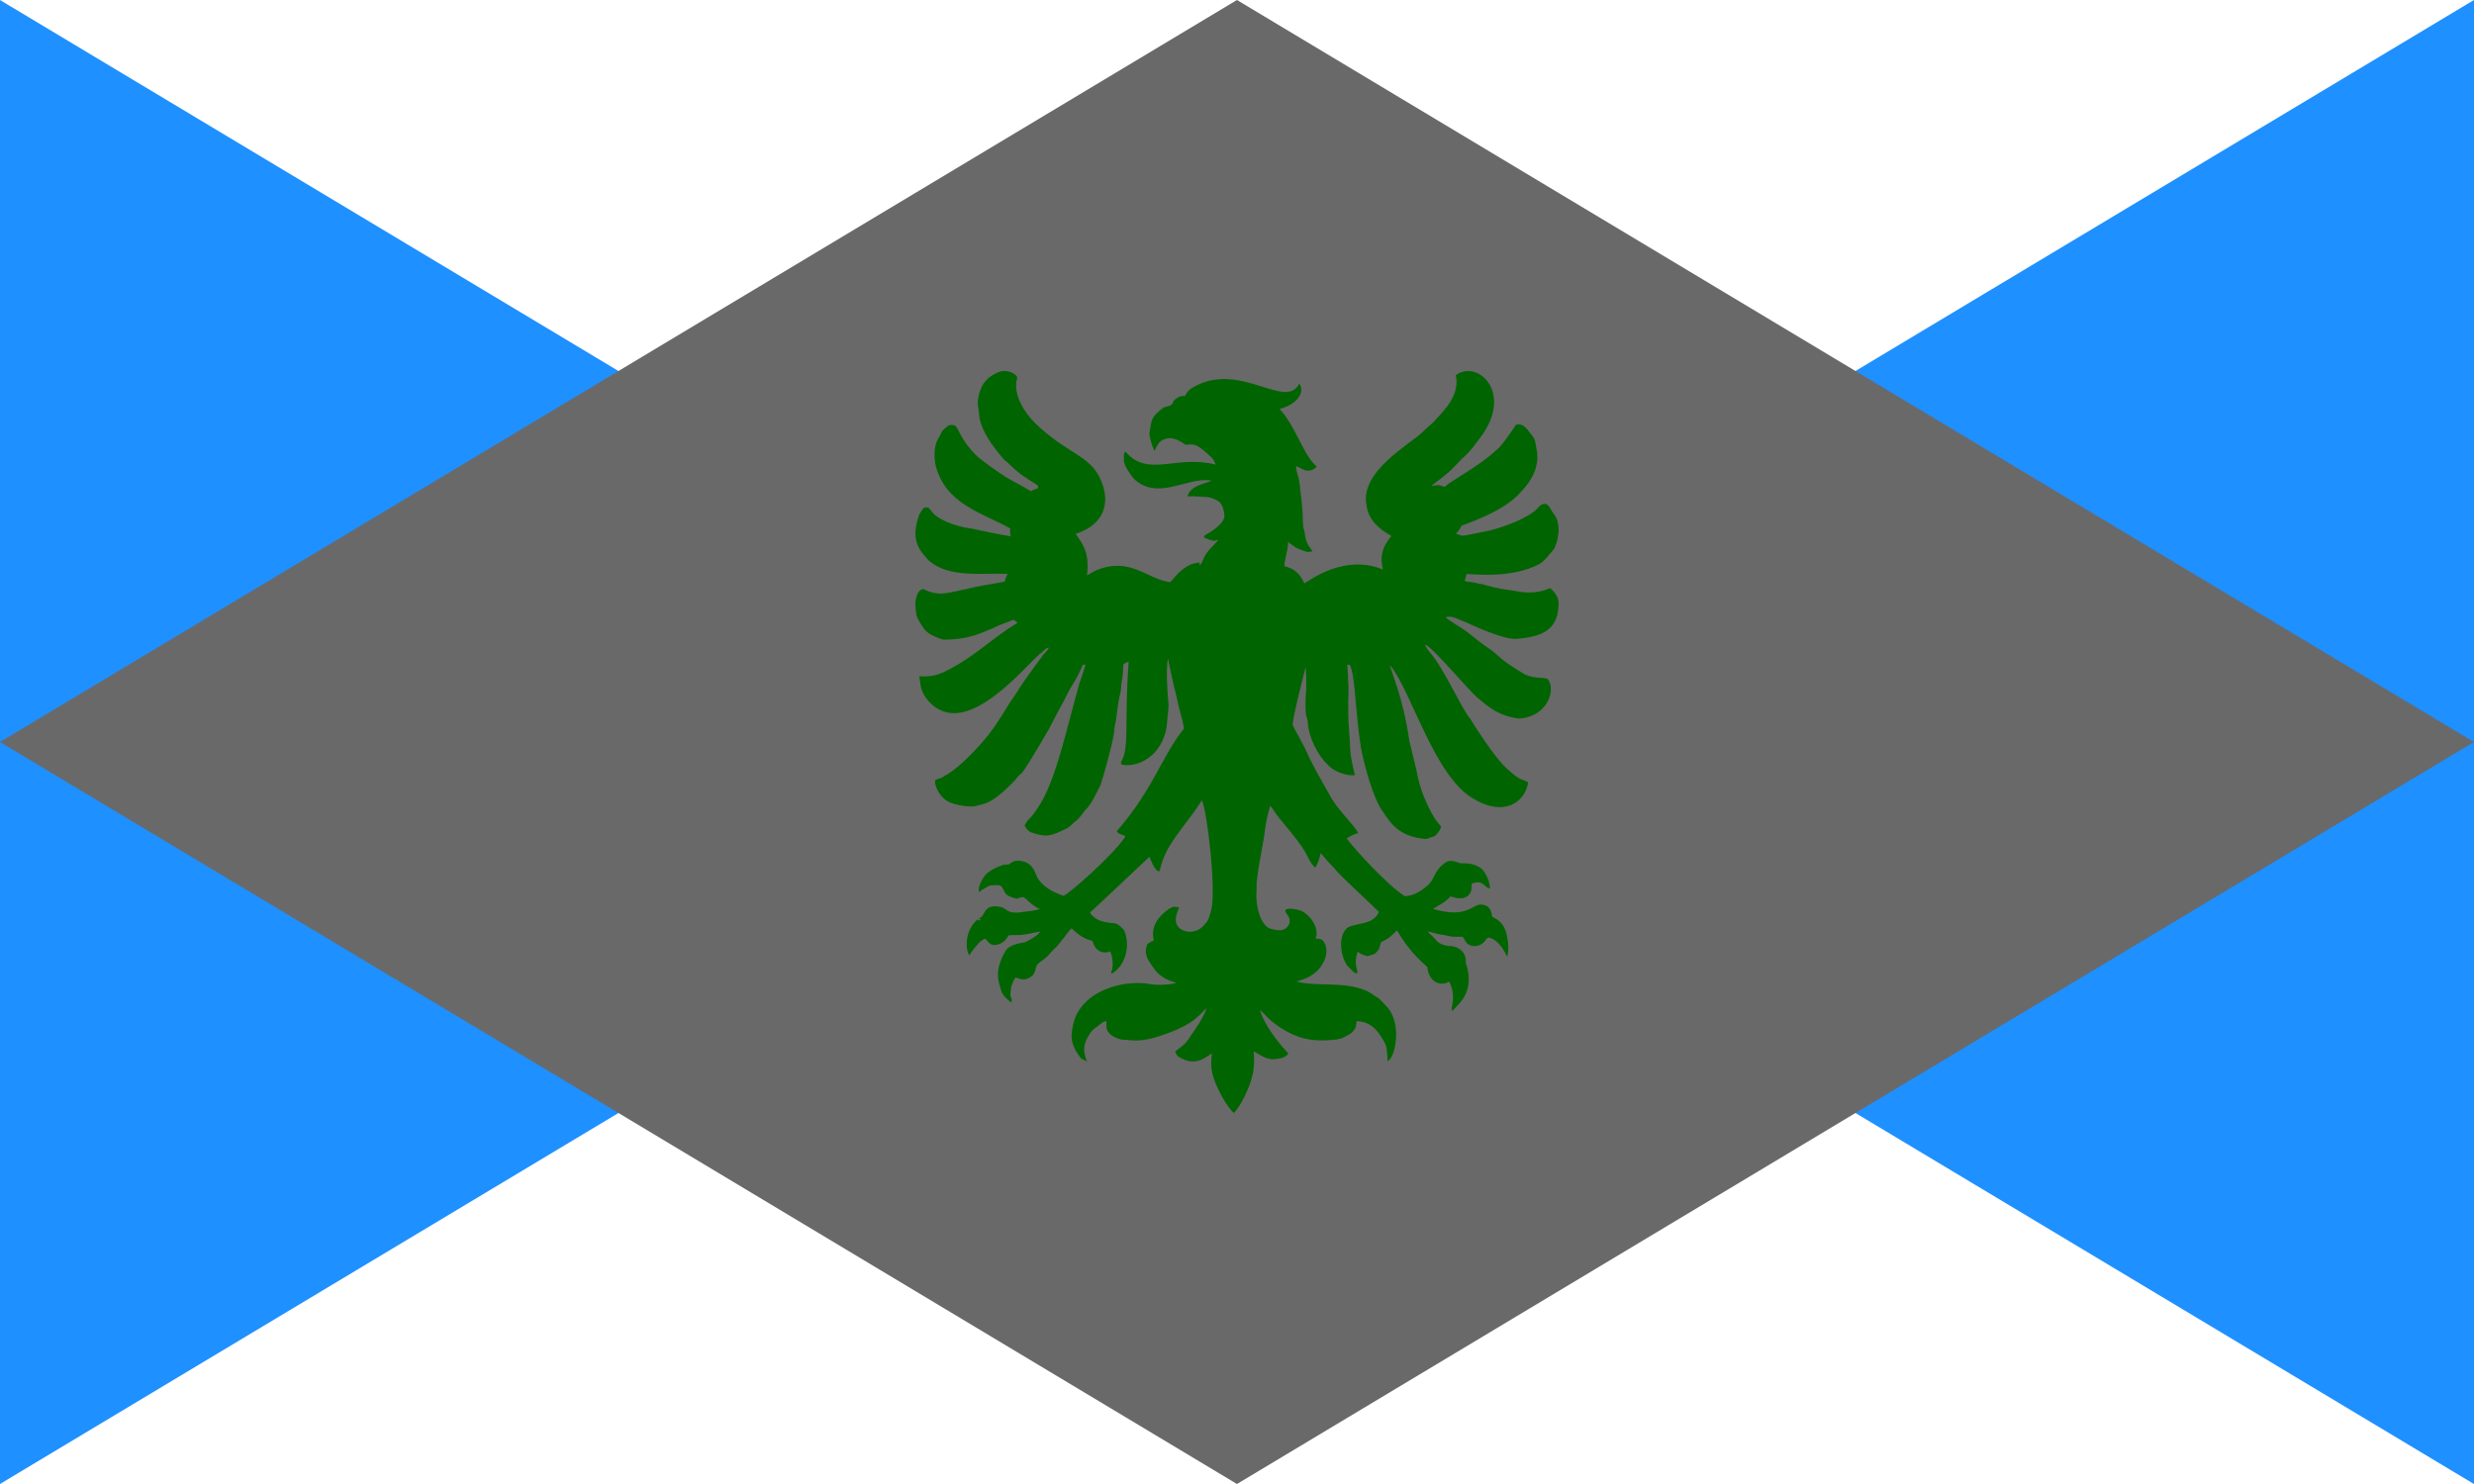 <svg id="flag-svg" xmlns="http://www.w3.org/2000/svg" width="500" height="300" x="0" y="0"><rect width="500" height="300" x="0" y="0" fill="white"></rect><polygon points="0,0 0,300 250,150" fill="dodgerblue"></polygon><polygon points="500,300 500,0 250,150" fill="dodgerblue"></polygon><polygon points="250,0 500,150 250,300 0,150" fill="dimgray"></polygon><g transform="translate(175,75) scale(0.75)"><path d="m 184.368,58.502 c -2.701,1.286 -6.026,1.466 -9.04,0.852 -1.745,-0.375 -3.545,-0.414 -5.27,-0.885 -1.743,-0.266 -3.375,-0.978 -5.124,-1.209 -1.177,-0.349 -2.417,-0.367 -3.602,-0.666 0.235,-0.597 0.404,-1.218 0.505,-1.853 2.37,-0.016 12.18,1.273 19.683,-2.739 1.589,-0.948 2.567,-2.553 3.797,-3.88 1.519,-2.593 1.986,-7.189 0.116,-9.529 -1.264,-1.513 -1.408,-3.481 -3.478,-2.52 -0.666,0.513 -1.151,1.228 -1.826,1.737 -3.753,2.881 -10.274,4.764 -11.96,5.168 -9.135,1.817 -6.537,1.584 -9.16,0.917 0.605,-0.666 1.126,-1.402 1.53,-2.204 1.423,-0.578 11.725,-3.944 15.952,-9.109 3.945,-3.988 5.032,-8.163 4.18,-11.723 -0.235,-1.086 -0.229,-2.269 -0.952,-3.182 -1.273,-1.602 -2.411,-3.783 -4.539,-3.19 -0.191,0.255 -3.934,6.049 -5.384,6.885 -4.14,4.025 -11.454,7.767 -13.858,9.852 -1.933,-0.622 -1.207,-0.497 -3.58,-0.246 1.441,-1.209 3.032,-2.238 4.432,-3.502 1.443,-1.177 2.605,-2.644 3.943,-3.929 2.574,-2.213 3.812,-4.369 4.761,-5.501 9.221,-12.102 -0.54,-21.271 -6.524,-16.94 1.179,5.593 -3.33,9.679 -6.033,12.664 -1.029,0.875 -1.964,1.849 -2.995,2.721 -2.942,3.018 -16.687,10.389 -15.089,19.418 0.388,3.109 1.925,5.864 6.593,8.446 0.018,0.055 0.053,0.164 0.071,0.219 -3.515,4.224 -2.47,7.425 -2.218,8.912 -10.351,-4.219 -19.49,2.849 -21.147,3.74 -0.596,-1.08 -1.488,-3.694 -5.386,-4.616 0.085,-2.21 1.021,-4.298 0.996,-6.522 1.762,1.203 1.385,1.462 4.811,2.591 0.58,0.191 1.183,0.043 1.763,-0.067 -0.435,-1.006 -1.792,-1.645 -2.12,-5.183 -0.802,-2.615 -0.175,-2.641 -0.84,-8.795 -0.343,-1.993 -0.311,-4.042 -0.84,-6.003 -0.227,-1.006 -0.629,-1.979 -0.639,-3.022 0.899,0.367 1.727,0.897 2.652,1.207 1.074,0.136 2.279,-0.164 2.944,-1.08 -3.565,-2.834 -5.479,-10.564 -9.994,-15.481 5.577,-1.599 6.703,-5.121 5.254,-6.836 -3.616,7.433 -16.368,-6.695 -29.085,1.268 -0.785,0.489 -1.299,1.286 -1.717,2.088 -1.134,-0.25 -2.139,0.406 -2.93,1.14 -0.268,0.394 -0.306,0.958 -0.743,1.23 -0.741,0.454 -1.711,0.378 -2.397,0.952 -2.939,2.346 -2.917,2.779 -3.507,6.928 0.268,1.56 0.672,3.129 1.41,4.543 1.14,-2.765 2.038,-3.156 3.858,-3.438 1.67,-0.108 3.133,0.832 4.446,1.743 2.001,0.089 2.317,-1.089 6.918,3.312 0.597,0.548 0.946,1.291 1.24,2.035 -10.71,-2.706 -18.299,3.64 -24.334,-3.515 -0.576,0.647 -0.347,1.512 -0.382,2.291 -0.17,1.514 2.316,4.532 2.551,4.933 6.528,6.354 14.485,-0.554 21.08,0.617 -1.201,0.714 -5.8,1.209 -6.504,4.249 1.881,-0.13 3.744,0.148 5.619,0.225 0.806,0.128 1.552,0.497 2.305,0.804 1.364,0.66 1.774,2.293 1.991,3.667 0.535,2.438 -3.348,4.686 -5.453,5.954 0.014,0.12 0.041,0.359 0.053,0.479 0.854,0.388 1.743,0.71 2.668,0.875 0.392,-0.085 0.769,-0.223 1.163,-0.31 -1.228,1.54 -2.859,2.774 -3.772,4.558 -0.3,0.69 -0.576,1.392 -0.954,2.045 -0.11,0.018 -0.331,0.051 -0.442,0.069 0.026,-0.205 0.053,-0.408 0.083,-0.609 -0.771,0.248 -1.605,0.254 -2.35,0.584 -3.143,1.457 -4.564,3.768 -5.53,4.781 -6.291,-0.748 -10.73,-6.981 -19.907,-3.226 -0.897,0.375 -1.686,0.956 -2.559,1.38 0.679,-5.465 -0.683,-7.993 -3.048,-11.134 3.166,-1.236 5.045,-2.199 6.77,-4.866 1.575,-2.701 1.79,-6.44 -0.629,-11.002 -2.992,-5.253 -8.054,-5.911 -15.662,-12.713 -3.085,-2.65 -6.848,-7.346 -6.516,-12.149 0.012,-0.641 0.546,-1.339 0.081,-1.92 -1.457,-1.418 -3.88,-1.719 -5.607,-0.615 -4.162,1.911 -4.521,5.882 -4.724,6.909 -0.302,1.329 0.215,2.646 0.262,3.973 0.173,5.308 6.407,11.84 6.759,12.372 1.343,1.002 2.429,2.301 3.768,3.308 1.287,1.147 4.617,3.104 5.154,3.545 0.258,0.177 0.201,0.521 0.262,0.789 -0.686,0.246 -1.382,0.477 -2.033,0.814 -3.912,-2.502 -5.308,-2.327 -13.951,-8.955 -6.011,-5.567 -5.234,-9.058 -7.173,-8.854 -0.958,-0.217 -1.613,0.609 -2.271,1.147 -0.682,0.507 -0.806,1.404 -1.284,2.066 -1.351,2.09 -1.394,4.712 -1.057,7.102 2.42,11.009 12.712,13.319 20.248,17.559 -0.108,0.71 -0.087,1.427 0.126,2.116 -3.476,-0.544 -6.911,-1.315 -10.351,-2.05 -2.955,-0.361 -7.282,-1.498 -10.087,-3.687 -2.07,-2.136 -1.213,-2.061 -2.762,-2.068 -0.678,0.444 -1.017,1.252 -1.445,1.918 -2.392,6.646 -0.286,9.364 2.378,12.234 5.468,5.084 14.775,3.416 21.467,3.789 -0.44,0.619 -0.678,1.333 -0.83,2.07 -3.342,0.7 -6.755,1.041 -10.049,1.954 -5.055,0.91 -7.367,2.28 -11.812,0.085 -1.206,-0.158 -2.361,1.876 -2.192,4.517 0.219,2.403 -0.088,2.843 2.52,6.418 1.123,1.481 4.481,2.568 5.041,2.697 6.512,-0.072 9.216,-1.435 13.306,-3.101 1.733,-0.939 3.64,-1.463 5.434,-2.254 0.483,0.087 0.812,0.536 1.212,0.8 -6.577,3.81 -11.614,9.34 -20.024,13.336 -3.098,1.441 -5.832,1.065 -6.443,1.047 0.077,1.041 0.315,2.06 0.44,3.097 0.665,2.352 2.549,4.667 4.939,5.907 10.111,5.358 24.425,-13.31 27.628,-15.444 0.603,-0.463 1.09,-1.236 1.914,-1.272 -0.388,0.712 -0.925,1.321 -1.492,1.893 -7.634,10.194 -6.066,8.834 -8.943,12.752 -1.309,2.142 -3.959,6.461 -5.215,7.981 -0.811,1.284 -7.645,9.468 -12.508,11.962 -0.645,0.603 -1.544,0.678 -2.315,1.029 -0.799,0.415 0.539,4.386 3.214,5.822 1.562,0.992 6.169,1.65 7.271,1.321 2.49,-0.749 4.278,-0.147 10.879,-7.064 2.766,-3.641 -0.273,2.225 8.902,-13.379 1.2e-4,-2.5e-4 3.188,-6.197 4.245,-7.981 2.618,-5.458 2.876,-4.581 5.12,-9.76 0.229,0.014 0.459,0.034 0.69,0.055 -0.54,1.66 -1.013,3.344 -1.648,4.972 -3.514,12.6 -6.585,27.126 -11.286,33.681 -2.492,3.825 -2.185,2.227 -3.48,4.649 0.365,0.777 0.923,1.506 1.727,1.857 4.071,1.395 5.196,1.137 9.598,-1.043 0.996,-0.459 1.629,-1.398 2.508,-2.019 1.013,-0.771 1.66,-1.885 2.451,-2.857 1.956,-1.834 2.853,-4.434 4.136,-6.723 0.697,-1.915 3.052,-10.222 3.661,-14.063 0.091,-0.816 0.122,-1.644 0.335,-2.443 0.337,-1.286 0.361,-2.624 0.588,-3.929 0.154,-1.595 0.499,-3.162 0.844,-4.724 0.231,-0.929 0.126,-1.899 0.331,-2.829 0.325,-1.51 0.351,-3.06 0.44,-4.594 0.381,-0.4 0.96,-0.554 1.433,-0.832 -1.222,16.25 0.275,22.999 -1.96,26.922 -0.237,0.302 -0.103,0.716 0.191,0.925 5.342,0.864 11.738,-3.587 12.159,-11.836 0.047,-1.593 0.459,-3.168 0.311,-4.767 -0.316,-3.251 -0.651,-8.855 -0.146,-12.084 0,0 1.56,7.576 2.309,10.223 0.526,2.928 1.563,5.751 2.033,8.681 -6.148,7.745 -8.136,16.199 -18.119,27.713 0.495,0.844 1.587,0.856 2.354,1.341 -2.744,4.593 -15.456,15.763 -16.696,16.053 -4.178,-1.349 -6.363,-3.501 -7.147,-5.124 -0.444,-0.774 -1.003,-4.408 -5.398,-4.343 -0.838,0.028 -1.556,0.467 -2.171,0.998 -0.643,0.099 -1.319,-0.002 -1.932,0.262 -1.619,0.599 -3.247,1.36 -4.46,2.622 -0.97,1.339 -1.875,2.898 -1.725,4.618 0.929,-0.686 1.905,-1.313 2.959,-1.792 0.944,-0.11 1.914,-0.211 2.851,0.006 0.647,0.384 0.789,1.189 1.185,1.778 0.497,1.025 1.721,1.274 2.693,1.648 0.929,0.4 1.95,-0.795 2.794,-0.041 1.197,1.138 2.445,2.277 3.985,2.936 -1.368,0.463 -2.819,0.523 -4.237,0.729 -4.649,0.861 -4.668,-0.906 -6.291,-1.291 -4.936,-0.964 -3.926,2.379 -5.883,3.074 0.146,0.114 0.294,0.229 0.444,0.345 -0.134,0.093 -0.27,0.183 -0.41,0.27 -0.118,-0.128 -0.241,-0.256 -0.363,-0.377 -3.518,2.96 -3.409,7.955 -2.297,9.722 0.702,-1.145 1.579,-2.159 2.433,-3.188 0.491,-0.597 1.175,-0.982 1.853,-1.327 0.708,0.674 1.293,1.794 2.409,1.735 1.65,0.034 3.168,-1.106 3.86,-2.567 0.651,-0.193 1.356,-0.065 2.029,-0.11 2.252,0.081 4.422,-0.607 6.621,-0.978 -1.033,1.305 -2.547,2.054 -3.985,2.817 -0.672,0.317 -4.459,0.446 -5.526,2.599 -0.294,0.63 -2.891,4.367 -1.597,8.76 0.687,2.396 0.514,2.78 3.174,4.957 0.586,-0.747 -0.339,-1.498 -0.17,-2.301 0.257,-1.655 -0.141,-1.816 1.337,-4.42 0.285,-0.122 2.246,1.411 4.341,-0.327 1.051,-0.664 0.98,-2.06 1.473,-3.068 1.698,-1.786 1.722,-0.902 3.921,-3.574 0.495,-0.619 1.167,-1.063 1.664,-1.678 2.964,-3.603 2.741,-3.696 3.738,-4.602 1.384,1.305 2.918,2.563 4.771,3.121 0.355,0.126 0.879,0.126 0.964,0.59 0.823,2.527 2.805,3.281 4.671,2.494 0.86,1.953 0.802,4.278 0.387,5.248 -0.099,0.221 -0.227,0.745 0.172,0.702 4.181,-2.66 4.766,-8.486 3.103,-11.78 -0.584,-0.599 -1.191,-1.211 -1.934,-1.605 -1.282,-0.422 -5.111,0.067 -7.202,-3.001 1.65,-1.452 16.045,-15.058 16.051,-15.061 0.558,1.331 1.033,2.778 2.131,3.778 0.179,0.201 0.696,0.12 0.698,-0.201 1.394,-6.944 6.524,-11.309 11.325,-18.827 1.469,3.5 3.81,23.685 2.534,29.458 -0.97,3.422 -0.75,2.772 -2.342,4.592 -2.256,2.392 -7.324,1.727 -7.275,-2.021 0.103,-1.108 0.542,-2.141 0.913,-3.176 -1.23,-0.096 -1.369,-0.436 -2.952,0.599 -2.89,2.094 -4.755,4.865 -3.847,8.318 -0.597,0.333 -1.276,0.562 -1.765,1.059 -1.202,2.92 0.614,4.741 1.694,6.392 2.116,3.171 5.586,3.795 6.132,3.983 -0.817,0.481 -5.363,0.792 -7.232,0.339 -6.229,-1.103 -15.72,1.183 -19.322,7.628 -1.306,2.066 -1.811,5.852 -1.629,7.204 0.274,1.924 1.264,3.661 2.445,5.173 0.534,0.333 1.118,0.584 1.674,0.883 -1.835,-4.208 0.071,-6.281 1.118,-8.054 0.72,-0.871 1.769,-1.382 2.61,-2.125 0.418,-0.394 0.939,-0.649 1.514,-0.7 0.065,0.724 -0.164,1.477 0.097,2.181 0.593,1.807 3.367,3.011 5.288,2.855 1.216,0.133 4.319,0.718 9.756,-1.301 8.86,-2.936 10.269,-5.961 11.778,-7.208 -0.532,2.116 -3.035,5.801 -4.334,7.579 -0.94,1.709 -2.494,2.975 -4.087,4.05 0.244,0.483 0.349,1.104 0.864,1.392 4.594,2.943 7.156,0.218 9.034,-0.836 -0.135,2.351 -1.133,5.128 3.494,12.963 0.779,1.051 1.443,2.21 2.423,3.093 1.888,-1.834 4.283,-7.045 4.882,-9.623 0.88,-3.053 0.522,-6.145 0.491,-6.985 1.717,0.94 3.427,2.275 5.501,2.112 1.358,-0.144 2.973,-0.319 3.833,-1.522 -4.788,-5.238 -6.845,-9.101 -7.691,-11.713 1.017,0.686 1.723,1.707 2.64,2.506 0.854,0.8 1.845,1.429 2.764,2.151 4.964,3.109 8.417,3.773 13.624,3.419 1.189,-0.126 2.439,-0.15 3.521,-0.718 1.625,-0.822 3.666,-1.686 3.452,-4.385 4.643,0.006 6.462,3.866 7.344,5.286 1.09,1.607 0.954,3.642 1.069,5.491 2.045,-0.65 4.167,-10.443 -0.459,-14.965 -0.798,-0.779 -1.461,-1.723 -2.441,-2.293 -1.128,-0.651 -2.112,-1.581 -3.393,-1.93 -5.615,-2.322 -13.29,-0.856 -18.194,-2.275 1.409,-0.509 4.248,-1.051 6.457,-3.929 0.574,-0.97 1.224,-1.938 1.422,-3.07 0.311,-1.37 0.108,-2.934 -0.824,-4.026 -0.469,-0.593 -1.309,-0.501 -1.983,-0.59 1.026,-2.025 -0.611,-5.739 -3.685,-7.366 -1.05,-0.453 -4.359,-1.182 -4.483,-0.041 0.29,0.917 1.258,1.536 1.201,2.577 0.142,1.116 -0.741,2.021 -1.676,2.465 -1.049,0.353 -2.161,0.067 -3.196,-0.187 -3.179,-0.614 -4.358,-6.92 -4.079,-9.961 0.116,-1.029 -0.047,-2.068 0.108,-3.091 0.566,-5.018 1.788,-9.939 2.382,-14.953 0.28,-1.761 0.696,-3.498 1.232,-5.197 0.897,1.049 1.544,2.279 2.433,3.336 2.234,2.764 4.627,5.42 6.55,8.423 1.08,1.629 1.629,3.642 3.172,4.933 0.666,-1.23 1.167,-2.547 1.422,-3.927 0.952,0.939 1.684,2.072 2.662,2.987 3.672,3.719 -2.631,-1.99 13.056,12.845 -1.588,3.555 -5.652,2.854 -8.287,4.131 -2.611,1.766 -2.318,6.808 -0.609,9.819 0.485,0.923 1.398,1.485 2.06,2.263 0.26,0.353 0.69,0.292 1.076,0.266 -0.139,-1.503 -1.043,-2.479 0.012,-5.743 0.761,0.584 1.65,0.95 2.579,1.177 2.178,-0.51 2.015,-0.543 2.825,-1.418 0.621,-0.599 0.591,-1.52 0.864,-2.287 2.886,-1.525 1.885,-1.048 4.359,-3.196 3.197,5.531 6.472,8.321 8.159,9.862 0.408,4.41 3.987,5.251 5.869,3.886 1.861,3.697 0.728,5.886 0.639,7.869 0.225,-0.083 0.483,-0.132 0.631,-0.345 1.292,-1.53 5.852,-4.76 3.218,-12.583 0.253,-2.815 -1.961,-4.525 -4.665,-4.511 -1.236,-0.164 -2.536,-0.59 -3.338,-1.601 -0.702,-0.854 -1.599,-1.506 -2.34,-2.319 0.686,0.085 1.351,0.292 2.017,0.479 1.171,0.387 2.419,0.404 3.606,0.731 1.27,0.343 2.591,0.195 3.888,0.219 0.57,0.759 0.84,1.841 1.81,2.206 1.214,0.607 2.701,0.323 3.701,-0.566 0.588,-0.373 0.763,-1.24 1.469,-1.422 3.102,0.597 4.767,4.76 4.996,5.183 0.471,-1.772 0.383,-3.669 -0.02,-5.446 -0.76,-4.366 -3.526,-4.933 -3.992,-5.333 -0.237,-0.539 -0.035,-3.119 -2.995,-3.301 -2.232,-0.227 -3.777,3.938 -12.961,1.157 1.648,-0.998 3.435,-1.877 4.724,-3.35 1.422,0.432 3.2,0.968 4.495,-0.045 1.116,-0.678 1.274,-2.163 1.157,-3.346 3.275,-1.457 3.588,1.371 4.968,1.197 -0.085,-1.8 -0.85,-3.523 -1.924,-4.949 -1.492,-1.473 -3.726,-1.883 -5.751,-1.767 -0.661,0.074 -2.694,-1.381 -4.369,-0.201 -3.04,2.15 -2.901,4.423 -4.511,5.923 -1.774,1.615 -3.935,3.103 -6.429,3.105 -4.189,-2.544 -13.492,-12.563 -15.635,-15.554 0.956,-0.637 2.023,-1.136 3.125,-1.467 -1.226,-2.325 -5.827,-6.388 -7.932,-10.637 -6.978,-12.204 -4.673,-9.088 -7.429,-14.081 -0.722,-1.489 -1.652,-2.869 -2.311,-4.389 -0.12,-1.654 3.454,-15.446 3.488,-15.572 0.108,0.333 0.313,5.42 0.043,7.547 -0.317,6.955 0.526,5.369 0.572,7.695 0.203,3.499 2.639,8.484 5.229,10.925 2.105,2.463 6.212,3.236 7.425,2.906 -0.552,-2.354 -1.118,-4.71 -1.287,-7.129 -0.045,-3.618 -0.625,-7.222 -0.481,-10.848 -0.126,-2.559 0.221,-5.128 -0.075,-7.685 0.028,-1.37 -0.142,-2.729 -0.213,-4.095 0.237,0.014 0.471,0.035 0.71,0.065 1.448,3.026 1.283,10.569 2.908,21.93 0.805,4.441 3.32,14.213 6.084,17.78 2.312,3.561 4.792,6.595 11.256,7.198 0.521,0.097 0.978,-0.227 1.449,-0.39 0.511,-0.201 1.14,-0.217 1.51,-0.676 0.591,-0.688 1.266,-1.406 1.36,-2.356 -1.947,-1.7 -5.53,-8.398 -6.621,-15.091 -0.213,-0.726 -1.94,-8.099 -1.968,-8.224 -1.701,-11.621 -4.727,-17.797 -5.16,-20.093 5.727,6.746 12.122,30.798 23.015,36.286 7.303,4.242 13.194,1.221 14.231,-4.71 -1.621,-1.031 -1.864,-0.058 -5.889,-3.829 -3.332,-3.03 -9.308,-12.53 -9.736,-13.328 -1.973,-1.994 -7.127,-13.654 -10.885,-17.894 -0.517,-0.653 -1.102,-1.291 -1.311,-2.118 2.208,0.791 12.021,12.769 14.44,14.61 1.93,1.499 4.947,4.683 10.98,5.388 7.749,-0.632 9.877,-7.792 7.695,-10.637 -1.345,-0.69 -2.651,0.095 -6.102,-1.226 -7.473,-4.364 -6.722,-5.105 -10.55,-7.575 -1.438,-0.892 -5.247,-4.215 -6.554,-4.911 -1.465,-0.992 -3.013,-1.855 -4.395,-2.967 1.869,-0.576 3.326,0.595 5.475,1.309 0.125,0.04 9.787,4.777 13.655,4.513 7.2,-0.588 11.525,-2.529 11.337,-10.049 -0.168,-1.488 -1.16,-2.719 -2.272,-3.647 z" fill="darkgreen"></path></g></svg>